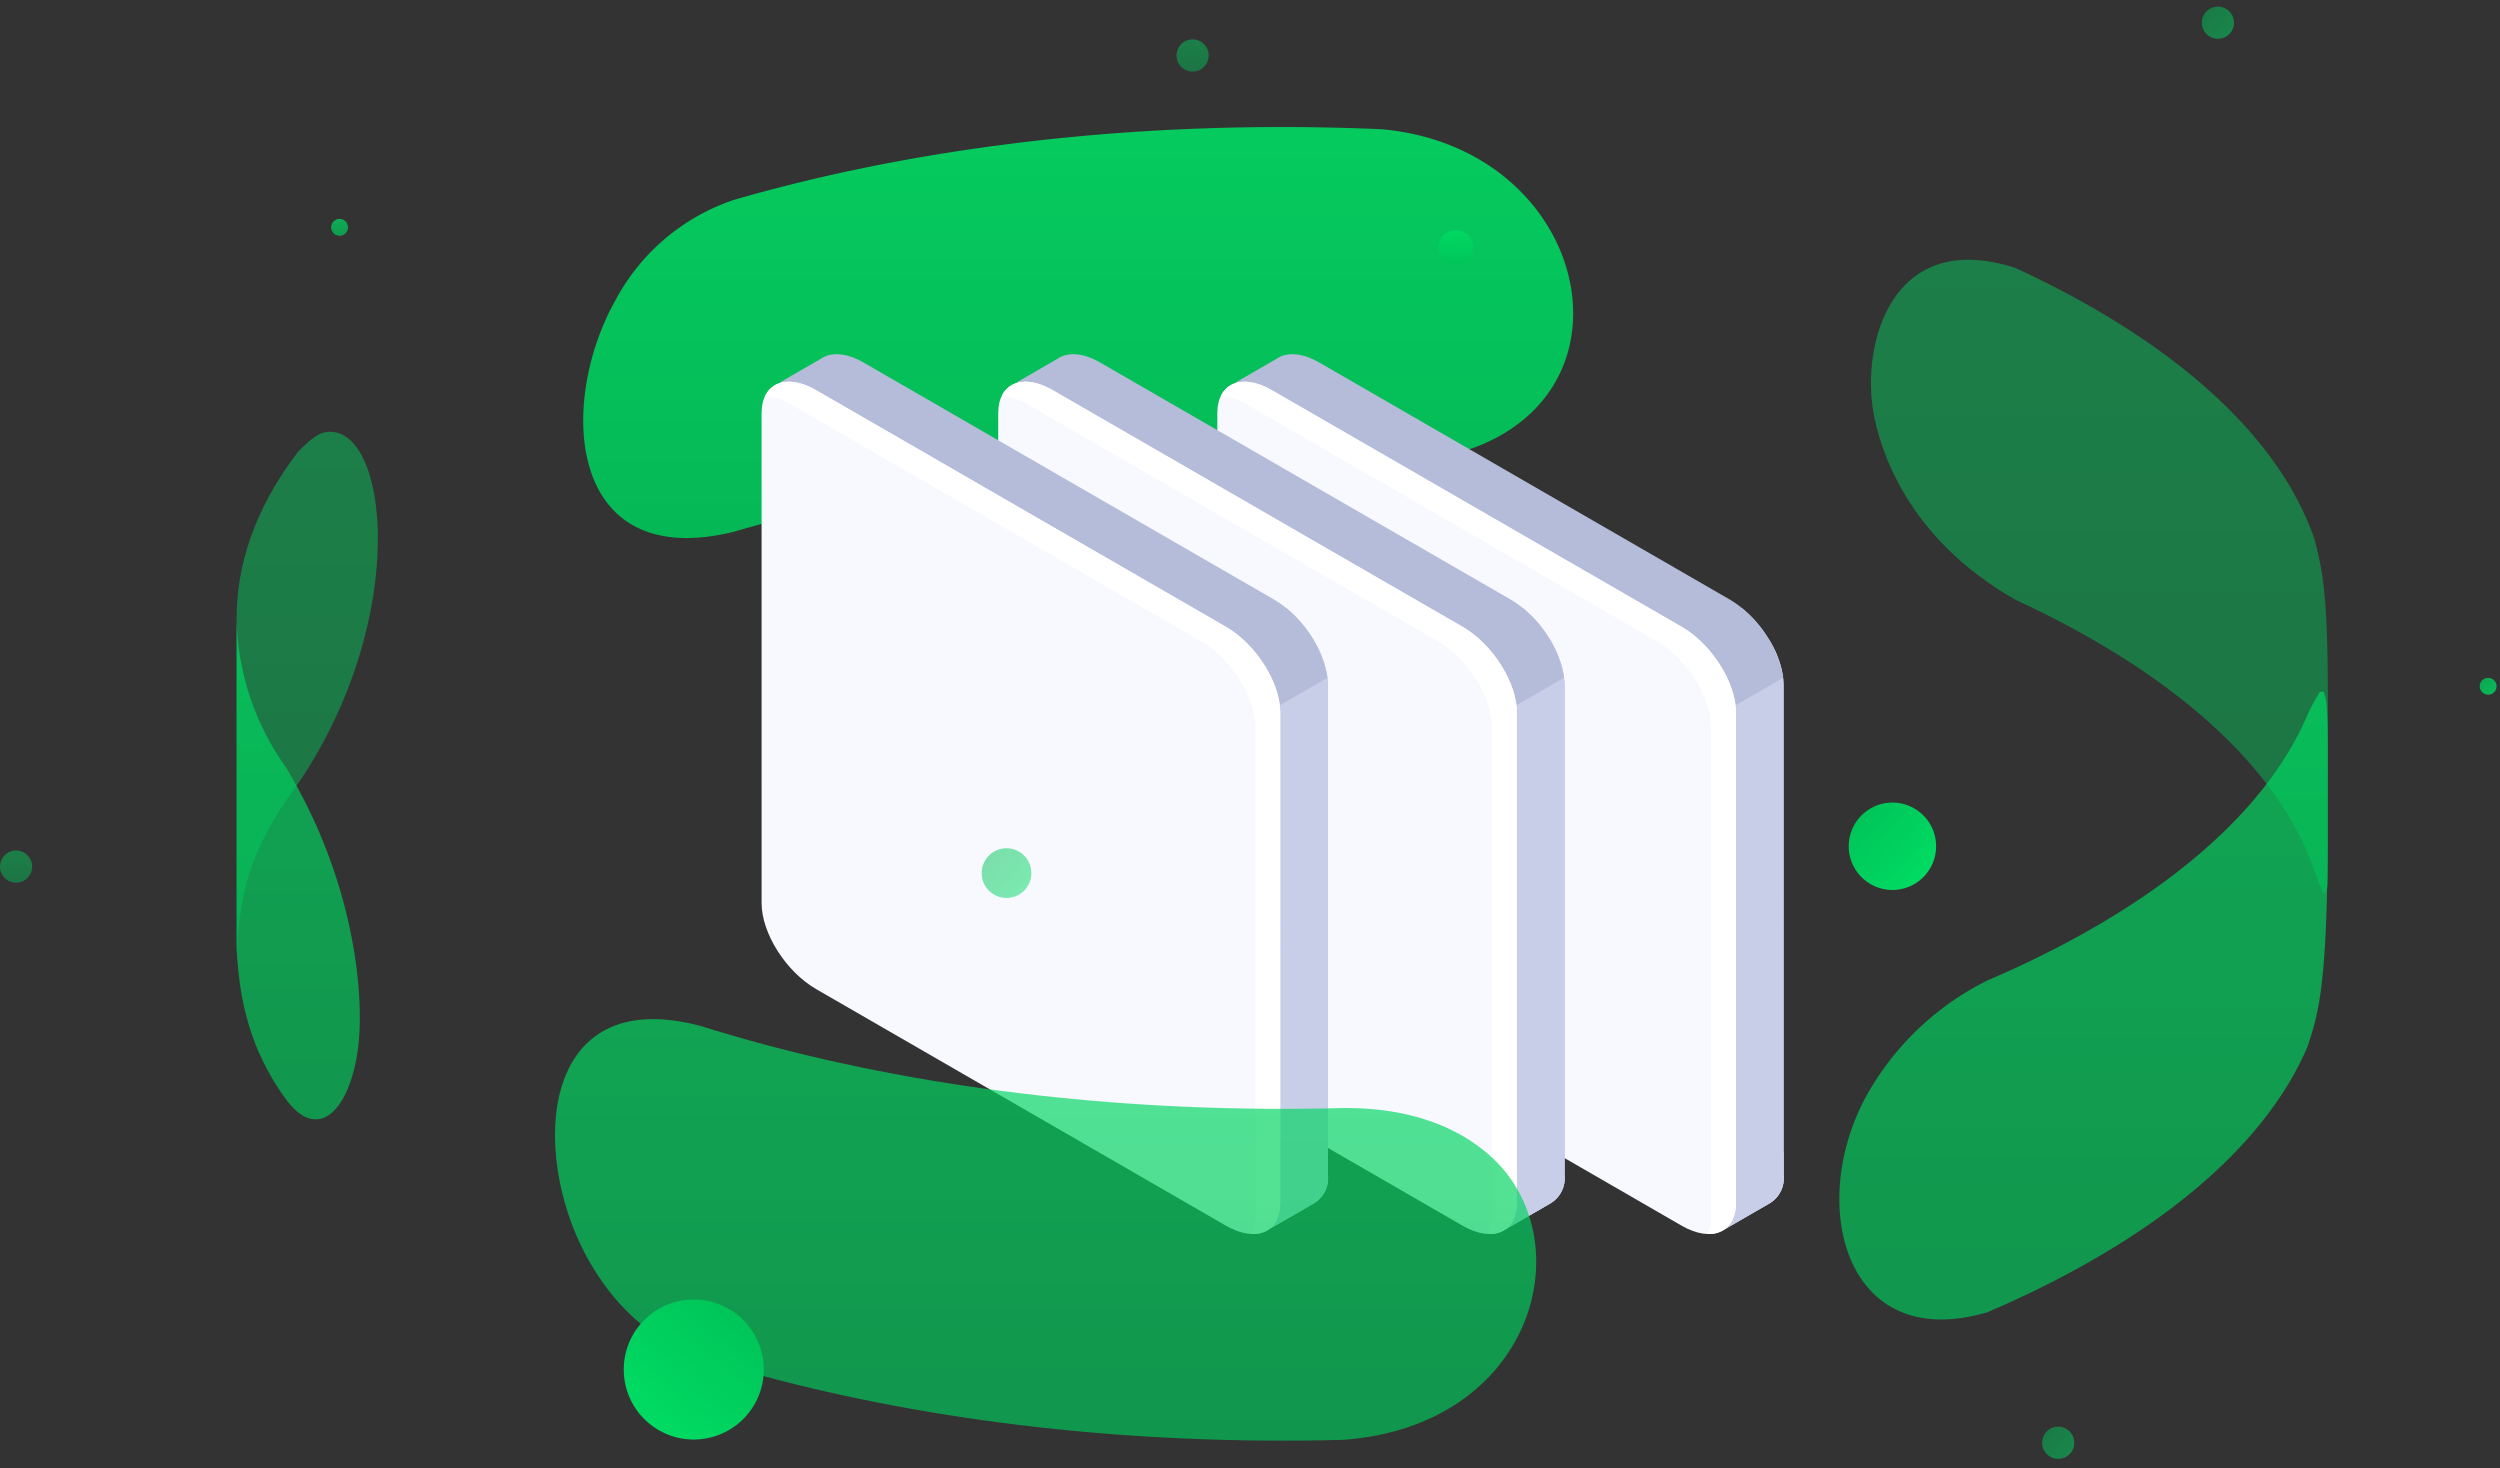 <svg xmlns="http://www.w3.org/2000/svg" xmlns:xlink="http://www.w3.org/1999/xlink" width="285.256" height="167.535" viewBox="0 0 285.256 167.535">
  <rect x="0" y="0" width="285.256" height="167.535" fill="#333333" stroke="none"/>
  <defs>
    <linearGradient id="linear-gradient" x1="0.5" y1="1" x2="0.5" gradientUnits="objectBoundingBox">
      <stop offset="0" stop-color="#00c559"/>
      <stop offset="1" stop-color="#00db63"/>
    </linearGradient>
  </defs>
  <g id="DPS-05" transform="translate(-132 -3274.504)">
    <g id="Group_6196" data-name="Group 6196" transform="translate(-380.133 2692.595)">
      <g id="Group_6193" data-name="Group 6193" transform="translate(-25)" opacity="0.9">
        <path id="Path_4524" data-name="Path 4524" d="M750.893,628.956c.72,4.071,3.741,14.306,16.2,21.385,17.739,8.192,30.026,18.96,34.143,30.983.291.789.694,1.838,1.07,2.59.442-.729.442-.729.444-2.491V661.236c-.008-11.852-.672-14.465-1.514-17.773-4.117-12.023-16.4-22.792-34.143-30.983-14.151-4.568-17.577,8.7-16.2,16.476Z" opacity="0.5" fill="url(#linear-gradient)"/>
        <path id="Path_4525" data-name="Path 4525" d="M620.814,604.735c18.781-5.448,41-8.515,64.711-8.321q4.693.039,9.292.244c20.822,1.9,28.228,23.892,15.674,33.512-5.762,4.416-12.708,4.37-15.674,4.35q-4.6-.206-9.292-.244c-23.713-.194-45.93,2.873-64.711,8.321-18.963,4.619-20.083-14.651-13.451-26.439a23.955,23.955,0,0,1,13.451-11.423Z" fill="url(#linear-gradient)"/>
        <path id="Path_4526" data-name="Path 4526" d="M564.133,690.3c.517-6,.926-10.741,7.036-19.014,12.88-19.006,10.279-41.1,3.164-40.076-1.147.165-2.339,1.4-3.164,2.214-4.324,5.636-6.782,11.7-7.017,18.017-.012.333-.019.666-.019,1V690.3Z" opacity="0.5" fill="url(#linear-gradient)"/>
      </g>
      <g id="Group_6201" data-name="Group 6201">
        <g id="Group_6198" data-name="Group 6198" transform="translate(680.624 738.526) rotate(-120)">
          <path id="Path_3703" data-name="Path 3703" d="M1818.782,194.175h0V188.8l-37.46-11.354-12.948-7.477c-2.972-1.715-8.164-1.5-11.595.482l-12.081,6.974L1707.2,188.461v6.125a3.359,3.359,0,0,0,1.991,3.106l48.42,27.956c2.971,1.715,8.161,1.5,11.592-.482l46.754-26.992C1817.939,197.033,1818.892,195.552,1818.782,194.175Z" transform="translate(-1707.188 -156.089)" fill="#b5bcda"/>
          <path id="Path_3704" data-name="Path 3704" d="M1762.993,168.817a13.367,13.367,0,0,0-6.215,1.63l-12.081,6.974L1707.2,188.875v5.706a3.359,3.359,0,0,0,1.991,3.106l48.42,27.956a10.482,10.482,0,0,0,5.379,1.149Z" transform="translate(-1707.188 -156.084)" fill="#c8cee8"/>
          <path id="Path_3705" data-name="Path 3705" d="M1711.446,185.084l-4.243,0v5.708a3.359,3.359,0,0,0,1.991,3.106l2.252,1.3Z" transform="translate(-1707.188 -152.293)" fill="#c8cee8"/>
          <path id="Path_3706" data-name="Path 3706" d="M1728.441,204.037a13.221,13.221,0,0,0,9.269-.106v-19.51h-9.269Z" transform="translate(-1677.271 -134.112)" fill="#b5bcda"/>
          <path id="Path_3707" data-name="Path 3707" d="M1757.619,222.308l-48.42-27.956c-2.972-1.715-2.6-4.713.831-6.695l46.753-26.992c3.431-1.979,8.623-2.2,11.594-.479l48.42,27.953c2.972,1.717,2.6,4.713-.833,6.695l-46.754,26.992C1765.779,223.808,1760.59,224.023,1757.619,222.308Z" transform="translate(-1707.192 -159.028)" fill="#f7f9ff"/>
          <path id="Path_3708" data-name="Path 3708" d="M1815.964,173.754l-46.754,26.992c-3.431,1.982-8.621,2.2-11.592.479l-48.42-27.953a4.453,4.453,0,0,1-1.483-1.317c-1.022,1.645-.559,3.427,1.483,4.6l48.42,27.955c2.971,1.715,8.161,1.5,11.592-.482l46.754-26.992c2.666-1.539,3.475-3.689,2.314-5.377A6.489,6.489,0,0,1,1815.964,173.754Z" transform="translate(-1707.192 -141.235)" fill="#fff"/>
        </g>
        <g id="Group_6199" data-name="Group 6199" transform="translate(655.624 738.526) rotate(-120)">
          <path id="Path_3703-2" data-name="Path 3703" d="M1818.782,194.175h0V188.8l-37.46-11.354-12.948-7.477c-2.972-1.715-8.164-1.5-11.595.482l-12.081,6.974L1707.2,188.461v6.125a3.359,3.359,0,0,0,1.991,3.106l48.42,27.956c2.971,1.715,8.161,1.5,11.592-.482l46.754-26.992C1817.939,197.033,1818.892,195.552,1818.782,194.175Z" transform="translate(-1707.188 -156.089)" fill="#b5bcda"/>
          <path id="Path_3704-2" data-name="Path 3704" d="M1762.993,168.817a13.367,13.367,0,0,0-6.215,1.63l-12.081,6.974L1707.2,188.875v5.706a3.359,3.359,0,0,0,1.991,3.106l48.42,27.956a10.482,10.482,0,0,0,5.379,1.149Z" transform="translate(-1707.188 -156.084)" fill="#c8cee8"/>
          <path id="Path_3705-2" data-name="Path 3705" d="M1711.446,185.084l-4.243,0v5.708a3.359,3.359,0,0,0,1.991,3.106l2.252,1.3Z" transform="translate(-1707.188 -152.293)" fill="#c8cee8"/>
          <path id="Path_3706-2" data-name="Path 3706" d="M1728.441,204.037a13.221,13.221,0,0,0,9.269-.106v-19.51h-9.269Z" transform="translate(-1677.271 -134.112)" fill="#b5bcda"/>
          <path id="Path_3707-2" data-name="Path 3707" d="M1757.619,222.308l-48.42-27.956c-2.972-1.715-2.6-4.713.831-6.695l46.753-26.992c3.431-1.979,8.623-2.2,11.594-.479l48.42,27.953c2.972,1.717,2.6,4.713-.833,6.695l-46.754,26.992C1765.779,223.808,1760.59,224.023,1757.619,222.308Z" transform="translate(-1707.192 -159.028)" fill="#f7f9ff"/>
          <path id="Path_3708-2" data-name="Path 3708" d="M1815.964,173.754l-46.754,26.992c-3.431,1.982-8.621,2.2-11.592.479l-48.42-27.953a4.453,4.453,0,0,1-1.483-1.317c-1.022,1.645-.559,3.427,1.483,4.6l48.42,27.955c2.971,1.715,8.161,1.5,11.592-.482l46.754-26.992c2.666-1.539,3.475-3.689,2.314-5.377A6.489,6.489,0,0,1,1815.964,173.754Z" transform="translate(-1707.192 -141.235)" fill="#fff"/>
        </g>
        <g id="Group_6200" data-name="Group 6200" transform="translate(628.624 738.526) rotate(-120)">
          <path id="Path_3703-3" data-name="Path 3703" d="M1818.782,194.175h0V188.8l-37.46-11.354-12.948-7.477c-2.972-1.715-8.164-1.5-11.595.482l-12.081,6.974L1707.2,188.461v6.125a3.359,3.359,0,0,0,1.991,3.106l48.42,27.956c2.971,1.715,8.161,1.5,11.592-.482l46.754-26.992C1817.939,197.033,1818.892,195.552,1818.782,194.175Z" transform="translate(-1707.188 -156.089)" fill="#b5bcda"/>
          <path id="Path_3704-3" data-name="Path 3704" d="M1762.993,168.817a13.367,13.367,0,0,0-6.215,1.63l-12.081,6.974L1707.2,188.875v5.706a3.359,3.359,0,0,0,1.991,3.106l48.42,27.956a10.482,10.482,0,0,0,5.379,1.149Z" transform="translate(-1707.188 -156.084)" fill="#c8cee8"/>
          <path id="Path_3705-3" data-name="Path 3705" d="M1711.446,185.084l-4.243,0v5.708a3.359,3.359,0,0,0,1.991,3.106l2.252,1.3Z" transform="translate(-1707.188 -152.293)" fill="#c8cee8"/>
          <path id="Path_3706-3" data-name="Path 3706" d="M1728.441,204.037a13.221,13.221,0,0,0,9.269-.106v-19.51h-9.269Z" transform="translate(-1677.271 -134.112)" fill="#b5bcda"/>
          <path id="Path_3707-3" data-name="Path 3707" d="M1757.619,222.308l-48.42-27.956c-2.972-1.715-2.6-4.713.831-6.695l46.753-26.992c3.431-1.979,8.623-2.2,11.594-.479l48.42,27.953c2.972,1.717,2.6,4.713-.833,6.695l-46.754,26.992C1765.779,223.808,1760.59,224.023,1757.619,222.308Z" transform="translate(-1707.192 -159.028)" fill="#f7f9ff"/>
          <path id="Path_3708-3" data-name="Path 3708" d="M1815.964,173.754l-46.754,26.992c-3.431,1.982-8.621,2.2-11.592.479l-48.42-27.953a4.453,4.453,0,0,1-1.483-1.317c-1.022,1.645-.559,3.427,1.483,4.6l48.42,27.955c2.971,1.715,8.161,1.5,11.592-.482l46.754-26.992c2.666-1.539,3.475-3.689,2.314-5.377A6.489,6.489,0,0,1,1815.964,173.754Z" transform="translate(-1707.192 -141.235)" fill="#fff"/>
        </g>
      </g>
      <g id="Group_6195" data-name="Group 6195" transform="translate(-25)" opacity="0.75">
        <g id="Group_6194" data-name="Group 6194" opacity="0.9">
          <path id="Path_4527" data-name="Path 4527" d="M578,701.4c-.865,6.95-4.469,11.086-8.258,5.908-4.858-6.639-5.33-13.129-5.612-17.007V652.437a30.062,30.062,0,0,0,5.612,17.007c8.008,13.247,8.959,26.318,8.258,31.954Z" fill="url(#linear-gradient)"/>
          <path id="Path_4528" data-name="Path 4528" d="M690.408,708.337q-4.482.122-9.047.085c-23.8-.2-45.86-3.651-64.267-9.444-18.387-4.912-19.5,14.328-13.081,26.21,4.57,8.462,10.753,10.779,13.081,11.652,18.407,5.793,40.462,9.248,64.267,9.443q4.561.037,9.047-.084c21.6-1.592,27.262-22.342,17.165-32.026-2.818-2.7-8.083-5.909-17.165-5.836Z" fill="url(#linear-gradient)"/>
          <path id="Path_4529" data-name="Path 4529" d="M802.734,678.15c-.1,16.372-1.066,19.353-2.283,23.126-5.06,11.939-18.184,22.487-36.555,30.365-16.083,4.745-20.525-11.967-13.984-24.358a32.158,32.158,0,0,1,13.984-13.5c18.371-7.878,31.495-18.425,36.555-30.365a19.882,19.882,0,0,1,1.39-2.564l.412-.053c.311.875.44,1.237.481,5.706V678.15Z" fill="url(#linear-gradient)"/>
        </g>
      </g>
    </g>
    <g id="Group_6202" data-name="Group 6202" transform="translate(-788.358 2790.067)" opacity="0.9">
      <circle id="Ellipse_50" data-name="Ellipse 50" cx="1.989" cy="1.989" r="1.989" transform="translate(1084.491 510.711)" fill="url(#linear-gradient)"/>
      <circle id="Ellipse_51" data-name="Ellipse 51" cx="1.836" cy="1.836" r="1.836" transform="translate(1054.6 488.933)" opacity="0.5" fill="url(#linear-gradient)"/>
      <circle id="Ellipse_52" data-name="Ellipse 52" cx="1.836" cy="1.836" r="1.836" transform="translate(920.358 581.483)" opacity="0.5" fill="url(#linear-gradient)"/>
      <path id="Path_4530" data-name="Path 4530" d="M960.064,510.376a.959.959,0,1,1-.959-.959A.958.958,0,0,1,960.064,510.376Z" opacity="0.8" fill="url(#linear-gradient)"/>
    </g>
    <g id="Group_6203" data-name="Group 6203">
      <circle id="Ellipse_50-2" data-name="Ellipse 50" cx="4.989" cy="4.989" r="4.989" transform="translate(354.967 3370.572) rotate(131)" fill="url(#linear-gradient)"/>
      <circle id="Ellipse_53" data-name="Ellipse 53" cx="7.989" cy="7.989" r="7.989" transform="translate(211.949 3442.039) rotate(-139)" fill="url(#linear-gradient)"/>
      <circle id="Ellipse_51-2" data-name="Ellipse 51" cx="1.836" cy="1.836" r="1.836" transform="translate(369.437 3438.946) rotate(131)" opacity="0.5" fill="url(#linear-gradient)"/>
      <circle id="Ellipse_54" data-name="Ellipse 54" cx="2.836" cy="2.836" r="2.836" transform="translate(250.847 3373.847) rotate(131)" opacity="0.5" fill="url(#linear-gradient)"/>
      <circle id="Ellipse_52-2" data-name="Ellipse 52" cx="1.836" cy="1.836" r="1.836" transform="translate(387.66 3276.914) rotate(131)" opacity="0.5" fill="url(#linear-gradient)"/>
      <path id="Path_4530-2" data-name="Path 4530" d="M960.064,510.376a.959.959,0,1,1-.959-.959A.958.958,0,0,1,960.064,510.376Z" transform="translate(1430.319 2963.798) rotate(131)" opacity="0.8" fill="url(#linear-gradient)"/>
    </g>
  </g>
</svg>
